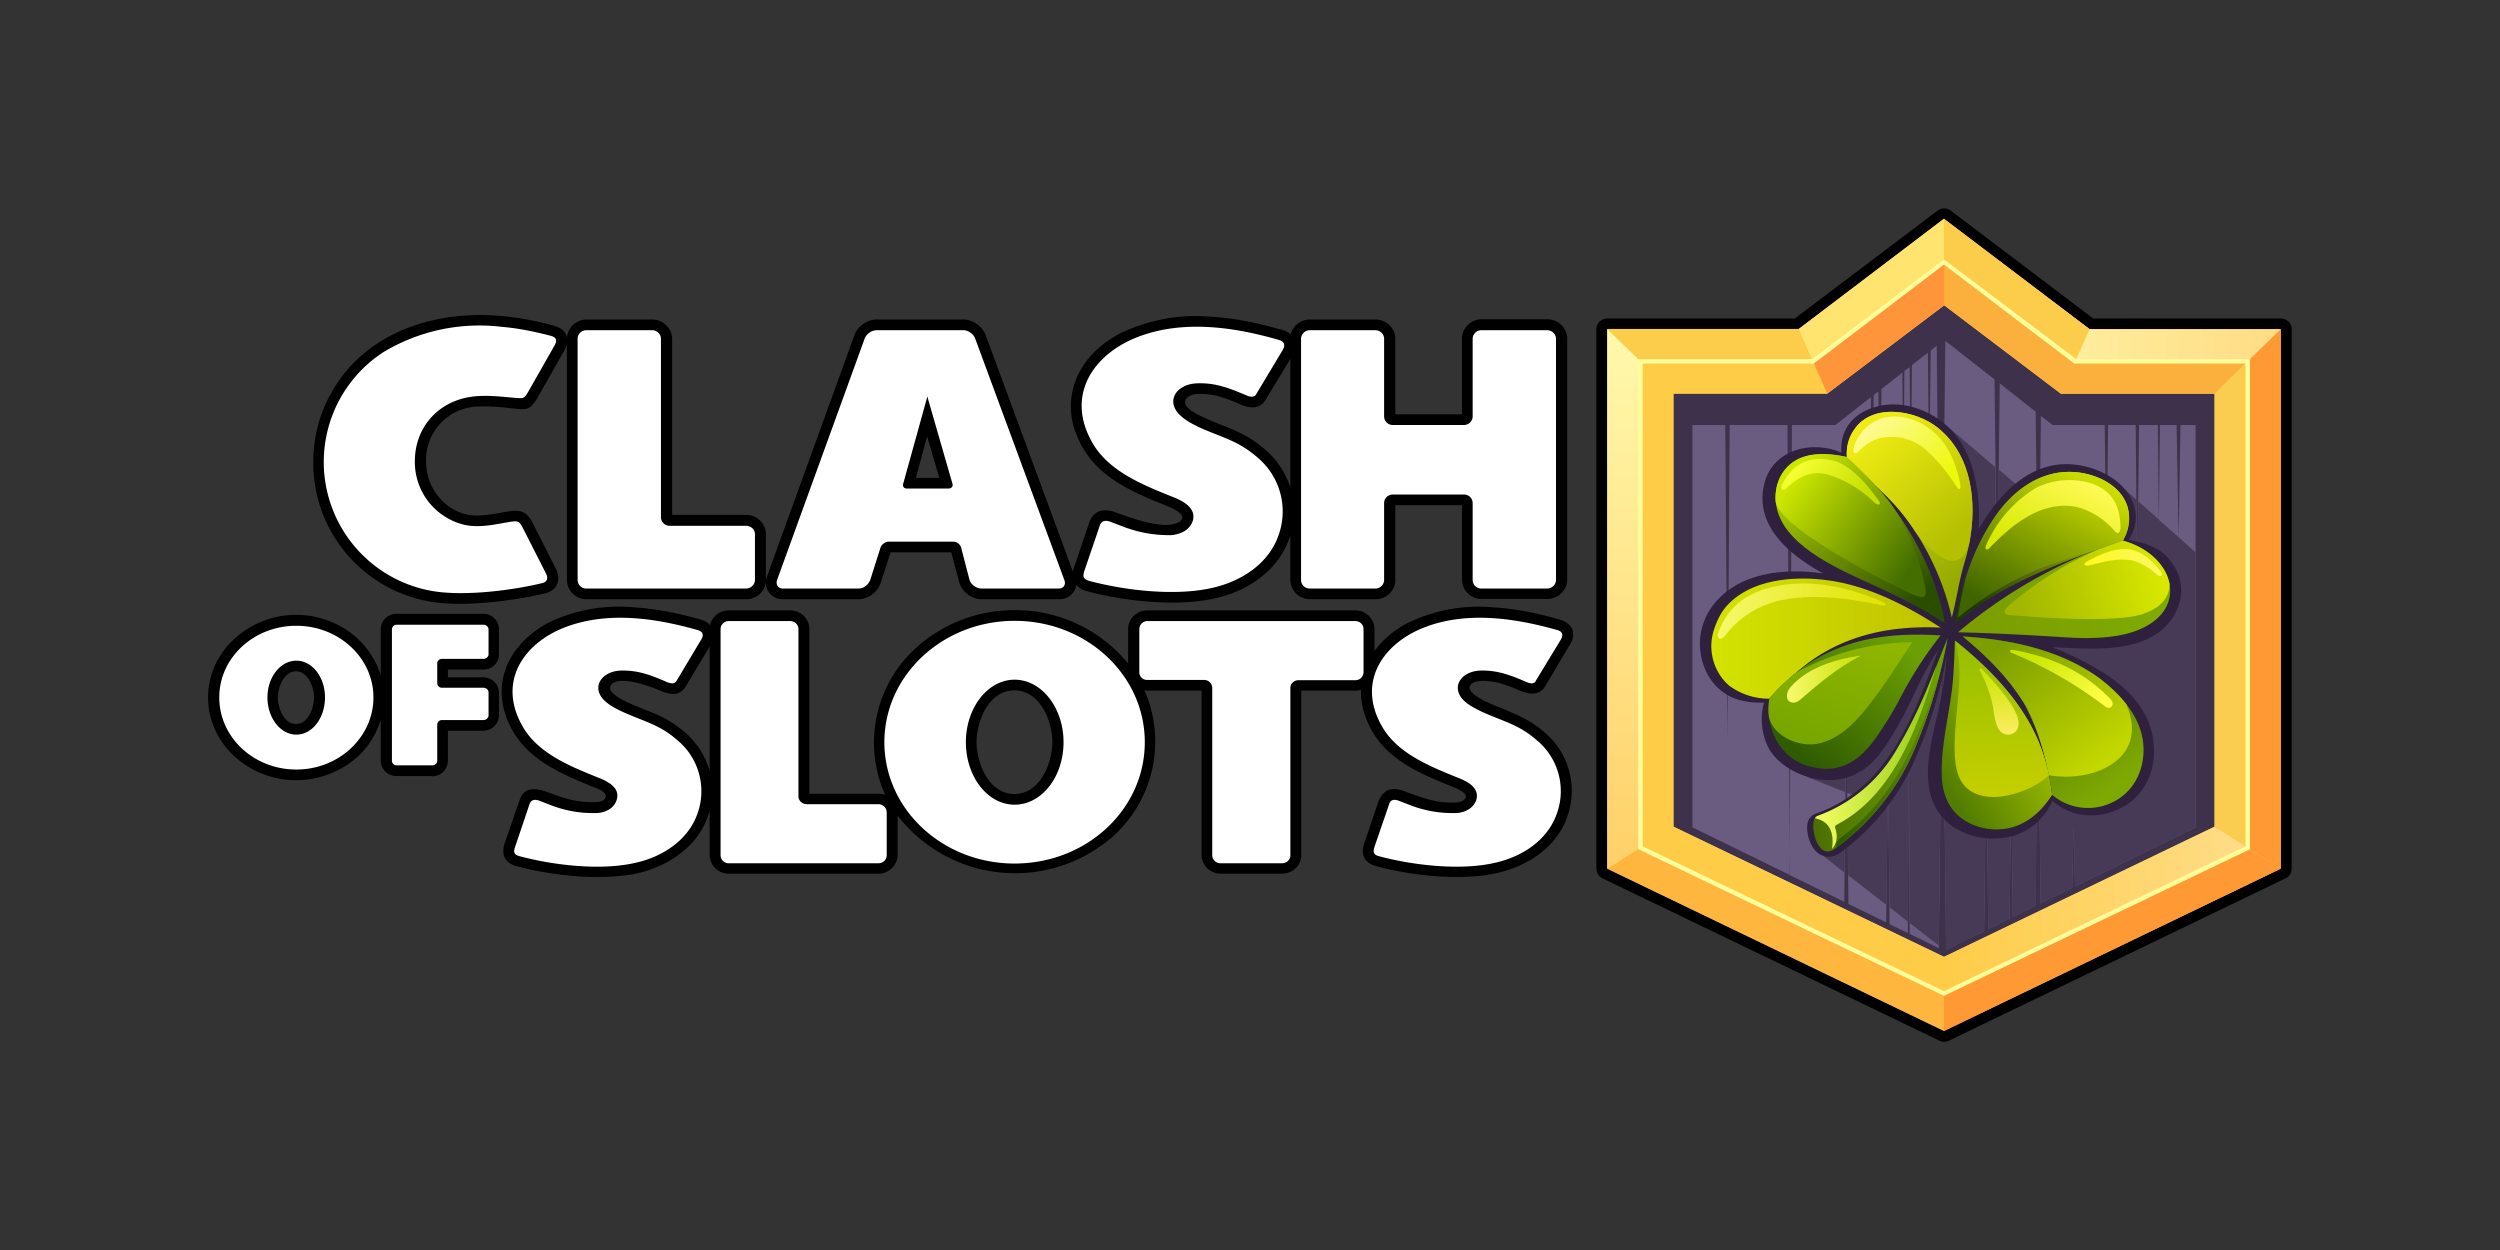 <svg width="96" height="48" viewBox="0 0 96 48" fill="none" xmlns="http://www.w3.org/2000/svg"><rect x="0" y="0" width="96" height="48" fill="#333333" stroke="none"/><path d="M61.72 12.23h7.2l5.48-4.14a.42.42 0 0 1 .51 0l5.47 4.14h7.2c.23 0 .42.18.42.4v20.73c0 .17-.1.32-.26.38l-12.9 6.22a.41.41 0 0 1-.37 0l-12.93-6.23c-.2-.1-.24-.26-.24-.46V12.64c0-.23.2-.41.42-.41Z" fill="#000"/><path fill-rule="evenodd" clip-rule="evenodd" d="M61.72 12.64h7.35l5.58-4.23 5.59 4.23h7.34v20.72L74.65 39.6l-12.93-6.23V12.64Z" fill="#3E314B"/><path fill-rule="evenodd" clip-rule="evenodd" d="M65 16.32h1.25l.09 12.1.08-12.1h2.22l.09 17.28-3.74-1.83V16.32Zm3.81 0h1.67l1.36-1.07.06 4.87.05-4.95.18-.14.06 5.44.06-5.53.8-.63.04 4.06.04-4.13.2-.14.04 4.6.05-4.68.61-.48.05 4.83.06-4.91.23-.18.16 15.24.17-15.43 1.89 1.48.1 8.92.1-8.77 1.38 1.09.1 9.6.1-9.44.45.35h2l.07 5.89.06-5.89h1.06l.06 6.09.07-6.09h.72l.04 3.8.04-3.8h.64l.08 4.34.07-4.34h.58v15.45l-4.63 2.27-.05-2.36-.06 2.41-1.21.6-.1-8.58-.1 8.67-.87.43-.06-5.31-.06 5.37-.82.4-.08-6.8-.08 6.88-1.46.72-.14-12.51-.14 12.45-1.12-.55-.04-6.73-.03 6.7-.7-.34-.06-6.04-.07 5.97-1.45-.71-.08-7.21-.08 7.13-2.1-1.03.09-17.28Z" fill="#6A5C80"/><path fill-rule="evenodd" clip-rule="evenodd" d="m70.16 15.12 4.5-3.4 4.48 3.4h5.9v16.62l-10.39 5-10.39-5V15.12h5.9Zm17.42 18.24V12.64h-7.34L74.65 8.4l-5.58 4.23h-7.35v20.72l12.93 6.23 12.93-6.23Z" fill="#FCCD4B"/><path fill-rule="evenodd" clip-rule="evenodd" d="M62.99 13.87h6.62l-.54-1.23h-7.35L63 13.87Z" fill="#FCCD4B"/><path fill-rule="evenodd" clip-rule="evenodd" d="m74.65 8.4-5.58 4.24.54 1.23 5.04-3.81V8.41Z" fill="#FFE46F"/><path fill-rule="evenodd" clip-rule="evenodd" d="m79.7 13.87.54-1.23-5.59-4.23v1.65l5.04 3.81Z" fill="#FCCD4B"/><path fill-rule="evenodd" clip-rule="evenodd" d="M87.58 12.64h-7.34l-.55 1.23h6.63l1.26-1.23Z" fill="url(#paint0_linear_55138_166160)"/><path fill-rule="evenodd" clip-rule="evenodd" d="M86.32 13.87v18.69l1.26.8V12.64l-1.26 1.23Z" fill="#FF9934"/><path fill-rule="evenodd" clip-rule="evenodd" d="M79.14 15.12h5.9l1.28-1.25h-6.63l-5.04-3.81v1.66l4.49 3.4Z" fill="#FBB03D"/><path fill-rule="evenodd" clip-rule="evenodd" d="m70.16 15.12 4.5-3.4v-1.66l-5.05 3.81.55 1.25Z" fill="#FF953A"/><path fill-rule="evenodd" clip-rule="evenodd" d="M62.99 32.56V13.87l-1.27-1.23v20.72l1.27-.8Z" fill="url(#paint1_linear_55138_166160)"/><path fill-rule="evenodd" clip-rule="evenodd" d="m74.65 36.75-10.39-5V15.11h5.9l-.55-1.25H63v18.69l11.66 5.6v-1.41Z" fill="#FECC47"/><path fill-rule="evenodd" clip-rule="evenodd" d="M74.65 38.15 63 32.55l-1.27.81 12.93 6.23v-1.44Z" fill="#FFB63F"/><path fill-rule="evenodd" clip-rule="evenodd" d="m86.32 32.55-11.67 5.6v1.44l12.93-6.23-1.26-.8Z" fill="#FF9934"/><path fill-rule="evenodd" clip-rule="evenodd" d="m74.65 38.15 11.67-5.6-1.28-.8-10.39 5v1.4Z" fill="url(#paint2_linear_55138_166160)"/><path fill-rule="evenodd" clip-rule="evenodd" d="M85.04 15.12v16.62l1.28.82V13.87l-1.28 1.25Z" fill="#FACD50"/><path d="m69.58 13.8 5.07-3.84 5.08 3.83h6.67v18.82l-11.75 5.63-11.74-5.63V13.79h6.67Zm-6.5.16V32.5l11.57 5.56 11.58-5.56V13.96h-6.58l-5-3.8-5 3.8h-6.58Z" fill="#FFFD99"/><path d="m27.25 24.83-.92 1.53c-.25.42-.67.3-1.03.14-.4-.17-1.6-.6-1.85-.17-.22.36 1.04.8 1.26.9.57.22 1.04.41 1.6.9.47.41.79.93.94 1.48v-4.78Zm.01-.82a.74.74 0 0 1 .72-.57h2.37c.4 0 .73.32.73.72v6.32h2.65c.1 0 .18.01.26.04a4.9 4.9 0 0 1 1.15-5.61 5.6 5.6 0 0 1 3.82-1.48 5.59 5.59 0 0 1 4.36 2.05v-1.32c0-.4.33-.72.73-.72h8c.4 0 .73.32.73.72V25c.31-.43.75-.8 1.26-1.07a6.23 6.23 0 0 1 3.28-.61c.87.05 1.73.23 2.54.46.52.15.7.53.42.98l-.95 1.6c-.2.34-.58.32-.92.18a6.5 6.5 0 0 0-.76-.29c-.26-.08-1.04-.22-1.2.08-.13.25.44.53.63.62.83.38 1.5.54 2.23 1.17a2.94 2.94 0 0 1 .87 3.25c-.2.56-.55 1.02-1 1.37-.48.38-1.07.64-1.67.78-.65.15-1.4.18-2.17.14-.88-.05-1.76-.2-2.49-.4-.46-.12-.61-.44-.46-.88l.52-1.54c.16-.47.46-.66 1.01-.46.7.26 1.2.46 1.97.44.27-.01.4-.14.4-.23 0-.2-.45-.35-.64-.43-1.36-.55-2.64-1.13-3.19-2.57a2.86 2.86 0 0 1-.2-1.1.78.78 0 0 1-.21.03h-2.08v6.31c0 .4-.33.72-.74.72h-2.36a.73.73 0 0 1-.73-.72v-6.31h-2.09l-.1-.01a4.9 4.9 0 0 1-1.17 5.57 5.7 5.7 0 0 1-8.31-.76v1.51a.74.74 0 0 1-.74.72h-5.75a.73.73 0 0 1-.73-.72v-1.7a3.01 3.01 0 0 1-1.07 1.6c-.49.4-1.07.65-1.67.8-.66.14-1.42.17-2.17.13-.88-.05-1.76-.2-2.5-.4-.46-.12-.6-.44-.46-.88l.58-1.68c.17-.5.64-.43 1.02-.3.66.25 1.17.43 1.92.4.14 0 .34-.05.36-.22.02-.19-.35-.31-.5-.37-1.13-.46-2.43-1-3.08-2.16a3.62 3.62 0 0 1-.22-.46c-.3-.8-.24-1.53.07-2.17.3-.62.84-1.13 1.51-1.5a6.23 6.23 0 0 1 3.28-.6c.84.05 1.68.22 2.48.44.18.05.33.09.46.24ZM50.3 12.27h2.52c.42 0 .76.34.76.74v2.9h2.56V13c0-.4.34-.74.75-.74h2.53c.41 0 .76.34.76.74v9.26c0 .4-.35.74-.76.74h-2.53a.75.75 0 0 1-.75-.74V19.4h-2.56v2.87c0 .4-.32.71-.7.74h-2.58a.75.75 0 0 1-.75-.74v-1.7l-.05.13a3.2 3.2 0 0 1-1.05 1.44c-.51.41-1.13.69-1.77.83-.7.16-1.5.2-2.3.15-.93-.05-1.87-.21-2.65-.42a.73.73 0 0 1-.4-.24.64.64 0 0 1-.66.55h-2.97a.92.92 0 0 1-.86-.63l-.31-1.17h-2.33l-.37 1.14a.93.93 0 0 1-.87.66h-2.9a.63.63 0 0 1-.65-.63.76.76 0 0 1-.75.63h-6.13a.75.75 0 0 1-.76-.74V13.2c-.02.1-.07.2-.13.31l-.98 1.73c-.35.6-.49.48-1.1.43a7.88 7.88 0 0 0-1.16-.06 2.05 2.05 0 0 0-2.04 2.1c0 .5.16.95.43 1.3.28.37.66.63 1.1.74.42.1.88.02 1.34-.06.57-.1.92-.2 1.22.38l.9 1.78c.2.4.06.81-.4.93-.67.16-1.55.31-2.41.37-.72.06-1.44.05-2.03-.05a5.4 5.4 0 0 1-4.48-5.36c0-.93.23-1.81.65-2.58 1.28-2.38 4-3.28 6.63-3.02.66.06 1.3.19 1.94.36.3.08.47.22.52.45v.02a.76.76 0 0 1 .75-.7h2.53c.41 0 .76.34.76.74v6.76h2.85c.2 0 .4.09.53.22.14.14.22.32.22.52v1.76l.04-.13 3.36-9.27c.12-.33.48-.6.85-.6H37c.37 0 .72.27.85.6l3.35 9.08.04-.16.59-1.73c.15-.45.55-.55.97-.4.68.25 1.76.64 2.35.44.32-.1.33-.3.06-.47-.24-.16-.65-.3-.8-.36-1.32-.55-2.54-1.18-3.08-2.6a2.8 2.8 0 0 1 .07-2.28c.31-.66.88-1.2 1.6-1.58a6.64 6.64 0 0 1 3.47-.65c.9.05 1.78.23 2.62.47.17.04.33.08.47.21a.76.76 0 0 1 .73-.57Zm-.75 6.44v-4.93l-.95 1.57c-.22.38-.62.33-.97.18a6.34 6.34 0 0 0-.79-.3 2.65 2.65 0 0 0-.85-.1c-.3 0-.66.22-.38.52.25.26.93.52 1.28.66.6.24 1.1.44 1.7.96.46.4.78.9.96 1.44ZM35.6 16.76l-.43 1.59h.9l-.47-1.59Zm-19 13.04h-1.38a.6.6 0 0 1-.6-.59v-1.57a3.12 3.12 0 0 1-.87 1.4c-.61.56-1.45.92-2.38.92-.93 0-1.77-.36-2.38-.93-.62-.57-1-1.37-1-2.25 0-.87.38-1.67 1-2.24a3.5 3.5 0 0 1 2.38-.93c.93 0 1.77.36 2.38.93.4.38.71.86.87 1.39v-1.76a.6.6 0 0 1 .6-.6h3.34c.34 0 .6.27.6.6v.95c0 .17-.06.31-.17.42a.6.6 0 0 1-.43.17h-1.36v.3h1.36a.6.6 0 0 1 .6.58v.88a.6.6 0 0 1-.6.59h-1.36v1.15a.6.6 0 0 1-.6.6Zm-5.23-4.02c-.48 0-.7.63-.7 1 0 .39.22 1.02.7 1.02.47 0 .69-.63.69-1.02 0-.37-.22-1-.69-1Zm27.58.73c-.98 0-1.45 1.18-1.45 1.99 0 .8.47 1.99 1.45 1.99.99 0 1.46-1.18 1.46-2 0-.8-.47-1.98-1.46-1.98Z" fill="#000"/><path fill-rule="evenodd" clip-rule="evenodd" d="m25.97 26.16.95-1.59c.1-.16.1-.3-.11-.37-1.61-.46-3.42-.73-5.04-.14-1.64.6-2.68 2.09-1.72 3.8.58 1.06 1.83 1.56 2.92 2 .26.1.54.24.67.45.15.25.03.57-.2.74a.97.97 0 0 1-.53.17c-.66.02-1.26-.1-1.83-.33l-.39-.15c-.15-.05-.3-.04-.36.15l-.55 1.63c-.07.2-.05.3.18.36 1.31.35 3.12.56 4.45.25 1.03-.23 2.01-.86 2.37-1.88a2.54 2.54 0 0 0-.75-2.81c-.7-.62-1.27-.72-2.13-1.11-.19-.09-.42-.2-.6-.35-.66-.53-.23-1.2.53-1.23.69-.02 1.2.19 1.8.45.11.04.26.08.34-.04Zm24.32-13.48h2.52c.19 0 .34.15.34.33v2.98c0 .18.15.33.33.33h2.73c.19 0 .34-.15.34-.33v-2.98c0-.18.15-.33.33-.33h2.53c.18 0 .34.15.34.33v9.26c0 .18-.16.33-.34.33h-2.53a.33.33 0 0 1-.33-.33v-2.96a.33.33 0 0 0-.34-.32h-2.73a.33.33 0 0 0-.33.32v2.96c0 .18-.15.33-.34.33H50.3a.33.33 0 0 1-.34-.33v-9.26c0-.18.15-.33.34-.33Zm-35.58.85a5.03 5.03 0 0 0 1.86 9.16c1.24.22 3.1-.02 4.26-.3.2-.06.22-.2.14-.36l-.9-1.77c-.14-.27-.2-.26-.49-.22-.6.1-1.2.25-1.8.1a2.48 2.48 0 0 1-1.85-2.42c0-1.41 1.03-2.44 2.44-2.51.48-.03.97.03 1.43.07.3.02.33.03.48-.23l.99-1.74c.13-.22.13-.35-.14-.42-.65-.17-1.27-.29-1.87-.34a7.15 7.15 0 0 0-4.55.98Zm7.8-.85h2.53c.19 0 .34.15.34.33v6.85c0 .18.15.33.33.33h2.94c.18 0 .34.14.34.32v1.76c0 .18-.16.33-.34.33h-6.13a.33.33 0 0 1-.34-.33v-9.26c0-.18.15-.33.34-.33Zm11.14 0H37c.18 0 .39.15.45.33l3.42 9.26c.07.18-.03.33-.21.33h-2.97c-.18 0-.4-.14-.46-.33L36.9 21a.33.33 0 0 0-.28-.2h-2.5c-.12 0-.25.1-.3.2l-.39 1.23c-.06.2-.24.37-.47.37h-2.9c-.18 0-.28-.15-.22-.33l3.36-9.26a.52.52 0 0 1 .46-.33Zm1.96 2.55-.92 3.32c-.05.12.02.21.13.21h1.6c.13 0 .19-.1.15-.2l-.96-3.33Zm12.62-.08 1.02-1.7c.1-.16.1-.32-.12-.39-1.71-.5-3.65-.78-5.36-.15-1.75.64-2.87 2.23-1.84 4.06.62 1.12 1.95 1.65 3.1 2.11.28.11.58.26.72.49.17.27.04.6-.2.78-.16.12-.37.18-.57.2-.7.01-1.35-.12-1.96-.37l-.4-.15c-.17-.06-.33-.04-.39.16l-.59 1.73c-.07.22-.05.32.2.39 1.39.37 3.32.59 4.73.26 1.1-.25 2.14-.92 2.52-2a2.7 2.7 0 0 0-.8-3c-.74-.65-1.35-.76-2.26-1.17-.2-.1-.44-.22-.63-.38-.7-.57-.25-1.27.56-1.3.73-.03 1.28.2 1.92.47.11.05.28.08.35-.04Zm-33 14.24h1.38c.1 0 .18-.08.18-.18v-1.38c0-.1.08-.18.18-.18h1.6c.1 0 .19-.09.19-.18v-.88c0-.1-.09-.18-.19-.18h-1.6a.18.18 0 0 1-.18-.18v-.75c0-.1.08-.18.18-.18h1.6c.1 0 .19-.08.19-.18v-.95c0-.1-.09-.18-.19-.18h-3.34c-.1 0-.18.08-.18.18v5.04c0 .1.08.18.18.18Zm-3.85-5.36c-1.64 0-2.96 1.23-2.96 2.75 0 1.53 1.32 2.77 2.96 2.77 1.63 0 2.96-1.24 2.96-2.77 0-1.52-1.33-2.75-2.96-2.75Zm0 1.34c-.61 0-1.11.63-1.11 1.41 0 .79.5 1.43 1.11 1.43.61 0 1.1-.64 1.1-1.43 0-.78-.49-1.41-1.1-1.41Zm27.58-1.53c-2.76 0-5 2.09-5 4.66 0 2.58 2.24 4.66 5 4.66 2.77 0 5-2.08 5-4.66 0-2.57-2.23-4.66-5-4.66Zm0 2.26c-1.03 0-1.87 1.08-1.87 2.4 0 1.33.84 2.4 1.87 2.4 1.04 0 1.88-1.07 1.88-2.4 0-1.32-.84-2.4-1.88-2.4Zm7.9 7.05h2.37c.18 0 .32-.14.32-.3v-6.43c0-.17.14-.3.31-.3h2.19c.17 0 .31-.14.31-.31v-1.65c0-.17-.14-.31-.31-.31h-8a.31.31 0 0 0-.3.3v1.66c0 .17.13.3.3.3h2.19c.17 0 .31.14.31.31v6.42c0 .17.14.31.32.31Zm12.11-7 .96-1.58c.09-.16.1-.3-.11-.37-1.62-.46-3.43-.73-5.04-.14-1.64.6-2.69 2.09-1.73 3.8.58 1.06 1.84 1.56 2.92 2 .26.1.55.24.67.45.16.25.04.57-.2.74a.97.97 0 0 1-.52.17 4.5 4.5 0 0 1-1.84-.33l-.39-.15c-.15-.05-.3-.04-.35.15l-.56 1.63c-.06.2-.05.3.18.36 1.31.35 3.13.56 4.45.25 1.04-.23 2.01-.86 2.37-1.88a2.53 2.53 0 0 0-.75-2.81c-.7-.62-1.27-.72-2.13-1.11-.18-.09-.41-.2-.6-.35-.65-.53-.23-1.2.54-1.23.68-.02 1.2.19 1.8.45.1.04.26.08.33-.04Zm-30.99-2.3h2.37c.17 0 .31.14.31.3v6.43c0 .17.15.3.32.3h2.75c.18 0 .32.15.32.31v1.65c0 .17-.14.31-.32.31h-5.75a.31.31 0 0 1-.31-.3v-8.7c0-.16.14-.3.31-.3Z" fill="#fff"/><path fill-rule="evenodd" clip-rule="evenodd" d="M74.08 18.33v.04-.05l.33-.8.12 11 .13-11.6.2-.48 1.76 1.5.06 5.55.07-5.46c.52.45.95.8.93.78 0-.01.2-.02.52-.02l.07 6.62.08-6.63 2.5.01.04 3.42.04-3.42.68.01.43.39.03 3.21.04-3.15.79.7v.17-.16l.76.67.65.58v10.56l-4.63 2.27-.05-2.36-.06 2.41-1.21.6-.1-8.58-.09 8.67-.88.43-.06-5.31-.06 5.37-.82.4-.08-6.8-.08 6.88-1.46.72-.14-12.51-.14 12.35-1.12-.87-.03-6.31-.04 6.26-.7-.55-.06-5.39-.06 5.3-1.47-1.14-.03-2.7.18-.4-.2-.07-.02-2.94-.04 2.92-1.5-.6 4.72-11.5Zm-3.22 12.73-.03 2.45-.84-.66.87-1.79Z" fill="#473A56"/><path fill-rule="evenodd" clip-rule="evenodd" d="M74.42 24.97c-.64.93-1.01 2.01-1.59 2.98-.5.85-.98 1.68-2.04 1.94-1 .25-2.32-.24-2.85-1.12a2.4 2.4 0 0 1-.2-1.79 3.1 3.1 0 0 1-1.02-.12c-.99-.32-1.49-1.31-1.44-2.29a2.5 2.5 0 0 1 .8-1.66c1.01-.97 2.6-1.08 3.93-.89-1.28-.7-2.66-1.83-2.26-3.44.31-1.3 1.8-1.7 2.96-1.2-.07-.97.56-1.61 1.5-1.8.86-.18 1.8.14 2.47.7 1.14.95 1.38 2.66 1.3 4.03.78-1.33 1.7-2.18 2.76-2.42.86-.2 1.91.06 2.6.64.67.57.91 1.45.4 2.2.63.1 1.19.3 1.56.75.72.85.54 1.92-.2 2.63-1.07 1-2.95.8-4.3.74 2.06.83 3.65 1.88 3.88 3.55.19 1.28-.43 2.47-1.76 2.83-.75.2-1.54.03-2.11-.48a2.35 2.35 0 0 1-2.08 1.44 2.73 2.73 0 0 1-1.74-.45c-1.46-1.03-.9-2.94-.58-4.36.16-.71.31-1.54.34-2.2a16.97 16.97 0 0 1-1.12 3.76 8.77 8.77 0 0 1-2.97 3.81.7.7 0 0 1-.82.03c-.31-.21-.48-.74-.44-1.1.02-.24.16-.39.39-.46.39-.14.78-.33 1.18-.6 1.86-1.23 2.72-3.65 3.45-5.65Z" fill="#2F213D"/><path fill-rule="evenodd" clip-rule="evenodd" d="M74.79 24.5a19.77 19.77 0 0 1-1.16 3.99 9.02 9.02 0 0 1-3.17 4.1c-.54.39-.83-.4-.83-.87 0-.16.02-.33.2-.4a5.78 5.78 0 0 0 2.84-2.27c.85-1.22 1.55-3.16 2.12-4.55Z" fill="url(#paint3_linear_55138_166160)"/><path fill-rule="evenodd" clip-rule="evenodd" d="M70.55 31.66c2.01-1.06 3.03-3.42 3.8-6.09a18.95 18.95 0 0 1-1.68 3.48 5.78 5.78 0 0 1-2.85 2.27.25.25 0 0 0-.13.1c.5.1.76.46.66 1.18.16-.18.23-.42.14-.75-.03-.1-.05-.13.06-.19Z" fill="url(#paint4_linear_55138_166160)"/><path fill-rule="evenodd" clip-rule="evenodd" d="M74.48 25.89c-.78 2.44-1.71 4.76-3.76 6.25a.48.48 0 0 0-.22.41 9.02 9.02 0 0 0 3.13-4.06c.35-.84.63-1.7.85-2.6Z" fill="url(#paint5_linear_55138_166160)"/><path fill-rule="evenodd" clip-rule="evenodd" d="M74.52 24.1c-2.13-.1-4.01.38-5.51 1.7-.35.3-.7.62-1.07 1.03a2.58 2.58 0 0 1-1.54-.5 2.02 2.02 0 0 1-.58-2.16c.1-.31.24-.6.44-.85.99-1.16 2.88-1.24 4.28-.98 1.33.25 2.66.9 3.98 1.76Z" fill="url(#paint6_linear_55138_166160)"/><path fill-rule="evenodd" clip-rule="evenodd" d="M72.28 23.25c-1.28-.29-3.06-.52-4.32-.08-.7.24-1.28.66-1.73 1.25-.04.06-.12.13-.2.1-.07-.03-.08-.1-.06-.18.3-.89.9-1.44 1.8-1.72 1.37-.42 2.89-.21 4.52.49.16.07.17.19 0 .14Z" fill="url(#paint7_linear_55138_166160)"/><path fill-rule="evenodd" clip-rule="evenodd" d="M74.52 24.4a15.1 15.1 0 0 0-1.6 2.5c-.27.5-.53.92-.85 1.38-.66.97-1.47 1.47-2.61 1.14-1.16-.33-1.68-1.5-1.52-2.59 1.78-2.06 3.9-2.6 6.58-2.43Z" fill="url(#paint8_linear_55138_166160)"/><path fill-rule="evenodd" clip-rule="evenodd" d="M72.03 26.73c.5-.67.94-1.38 1.4-2.07a9.4 9.4 0 0 0-4.46 1.17c-.36.29-.7.62-1.03 1-.03.22-.04.44-.02.66.15.8 1.2 1.24 1.96 1.05.94-.23 1.6-1.07 2.15-1.81Z" fill="url(#paint9_linear_55138_166160)"/><path fill-rule="evenodd" clip-rule="evenodd" d="M71.46 25.17c-.92.13-2.04.45-2.69 1.2-.09.1-.15.21-.15.34-.01.18.1.28.27.27.09 0 .18-.06.26-.13.74-.64 1.41-1.2 2.31-1.68Z" fill="url(#paint10_linear_55138_166160)"/><path fill-rule="evenodd" clip-rule="evenodd" d="M74.68 23.93c-.86-.57-1.74-1-2.65-1.42-1.26-.58-3.31-1.42-3.76-2.84-.2-.66-.05-1.39.46-1.83.57-.5 1.48-.45 2.19-.29 1.17.97 2.2 2.37 2.87 3.72.42.86.74 1.74.89 2.66Z" fill="url(#paint11_linear_55138_166160)"/><path fill-rule="evenodd" clip-rule="evenodd" d="M68.73 17.84c-.4.35-.58.87-.55 1.4.12 1 4 3 5.17 3.54.71.33.65.07.52-.48a8.45 8.45 0 0 0-1.24-2.92c-.53-.7-1.08-1.2-1.71-1.83-.71-.16-1.62-.22-2.2.3Z" fill="url(#paint12_linear_55138_166160)"/><path fill-rule="evenodd" clip-rule="evenodd" d="M68.43 18.63c.18-.4.44-.68.77-.85.38-.2.9-.2 1.33-.05.62.22 1.24.97 1.6 1.48.15.2-.03.2-.15.09a4.44 4.44 0 0 0-1.46-.96c-.4-.17-.78-.23-1.15-.1-.28.1-.58.3-.78.52-.12.12-.23.02-.16-.13Z" fill="url(#paint13_linear_55138_166160)"/><path fill-rule="evenodd" clip-rule="evenodd" d="M74.95 23.71a10.37 10.37 0 0 0-2.2-4.37l-1.83-1.79c-.03-.42.08-.79.32-1.1.7-.97 2.3-.7 3.15-.04 1.55 1.21 1.57 3.48 1.05 5.18-.22.73-.3 1.4-.49 2.12Z" fill="url(#paint14_linear_55138_166160)"/><path fill-rule="evenodd" clip-rule="evenodd" d="M73.55 20.42c.48.66 1.66 1.88 2.07.44.3-1.57.1-3.4-1.23-4.45-.84-.66-2.44-.93-3.15.03-.24.32-.35.69-.32 1.11.39.32.76.7 1.11 1.1.62.6 1.04 1.03 1.52 1.77Z" fill="url(#paint15_linear_55138_166160)"/><path fill-rule="evenodd" clip-rule="evenodd" d="M71.2 17.14c.1-.33.3-.6.55-.8.83-.66 2-.29 2.66.4.48.5.74 1.17.87 1.89.03.13-.06.2-.12.1a6.9 6.9 0 0 0-1.1-1.36 2.02 2.02 0 0 0-1.68-.58c-.4.05-.69.23-.96.5-.22.23-.3.08-.22-.15Z" fill="url(#paint16_linear_55138_166160)"/><path fill-rule="evenodd" clip-rule="evenodd" d="M75.07 23.97a9.73 9.73 0 0 1 1.64-4.27c.66-.9 1.62-1.58 2.74-1.58 1.07 0 2.35.63 2.3 1.83 0 .3-.1.57-.23.81-4.08 1.38-5.4 2.31-6.45 3.2Z" fill="url(#paint17_linear_55138_166160)"/><path fill-rule="evenodd" clip-rule="evenodd" d="M75.5 22.15c-.12.5-.24 1.01-.32 1.56 2.16-1.73 3.75-2.1 5.17-2.55l.15-.05c.33-.13.68-.24 1.02-.35.14-.24.23-.5.24-.81.04-1.2-1.24-1.84-2.31-1.83-1.12 0-2.08.68-2.74 1.58-.47.63-.89 1.44-1.21 2.45Z" fill="url(#paint18_linear_55138_166160)"/><path fill-rule="evenodd" clip-rule="evenodd" d="M76.27 20.93a4.81 4.81 0 0 1 1.87-2.17c.9-.51 2.52-.47 3.06.5.16.28.21.61.23.96.01.14-.07.36-.22.18-.3-.35-.66-.63-1.1-.81-.78-.34-1.64-.13-2.34.3-.5.3-.96.73-1.37 1.15-.11.12-.2.04-.13-.1Z" fill="url(#paint19_linear_55138_166160)"/><path fill-rule="evenodd" clip-rule="evenodd" d="M75.2 24.27a19.1 19.1 0 0 1 5.3-3.16c.33-.13.68-.24 1.02-.35 1.94.52 2.57 2.58.66 3.4-.81.36-1.94.37-2.75.32-1.43-.09-2.87-.17-4.23-.2Z" fill="url(#paint20_linear_55138_166160)"/><path fill-rule="evenodd" clip-rule="evenodd" d="M77.13 23.26c-.17.15-.25.33.05.36 1.1.1 4.12.3 5.09-.04.64-.21 1.04-.58 1.04-1.17-.14-.7-.8-1.38-1.8-1.65l-.84.3a13.5 13.5 0 0 0-3.54 2.2Z" fill="url(#paint21_linear_55138_166160)"/><path fill-rule="evenodd" clip-rule="evenodd" d="M80.14 21.56c.47-.26 1.15-.57 1.7-.45.48.1.82.45 1.14.85.11.14-.04.2-.14.12a2.43 2.43 0 0 0-.86-.53c-.52-.16-1.21.02-1.73.16-.16.04-.32-.04-.1-.15Z" fill="url(#paint22_linear_55138_166160)"/><path fill-rule="evenodd" clip-rule="evenodd" d="M75.37 24.44c2.09.12 3.9.61 5.29 1.63 1.03.82 1.7 1.73 1.65 2.85-.05.9-.53 1.63-1.33 1.95-.74.3-1.58.16-2.18-.35a9.84 9.84 0 0 0-1.12-3.59c-.6-.94-1.4-1.75-2.31-2.49Z" fill="url(#paint23_linear_55138_166160)"/><path fill-rule="evenodd" clip-rule="evenodd" d="M77.68 26.93c.45.71.78 1.79.98 2.74l.02.1c1.74.3 3.88-.64 2.97-2.73-.26-.34-.6-.66-1-.97-1.39-1.02-3.2-1.5-5.28-1.63.9.74 1.72 1.55 2.31 2.5Z" fill="url(#paint24_linear_55138_166160)"/><path fill-rule="evenodd" clip-rule="evenodd" d="M77.31 24.96c1.43.25 2.72.81 3.76 1.92.15.17-.02.41-.23.25a15.74 15.74 0 0 0-3.59-2.06c-.1-.04-.1-.13.06-.11Z" fill="url(#paint25_linear_55138_166160)"/><path fill-rule="evenodd" clip-rule="evenodd" d="M75.07 24.6c-.02.46-.03 1.13-.11 1.84-.13 1.06-.4 2.11-.4 3.19 0 .66.16 1.3.7 1.74.6.49 1.5.61 2.21.33.53-.21.98-.62 1.33-1.18a7.6 7.6 0 0 0-.34-1.56c-.58-1.78-1.94-3.2-3.39-4.36Z" fill="url(#paint26_linear_55138_166160)"/><path fill-rule="evenodd" clip-rule="evenodd" d="M78.46 28.96c-.58-1.78-1.94-3.2-3.39-4.36.08.13.1.37.15.8.13 1.17-.37 3.12-.06 4.24.43 1.55 2.64.95 3.52.13l-.02-.1a7.24 7.24 0 0 0-.2-.71Z" fill="url(#paint27_linear_55138_166160)"/><path fill-rule="evenodd" clip-rule="evenodd" d="M76.1 25.69c.38.4 1.5 1.56 1.41 2.16-.03.21-.18.37-.42.36-.49-.02-.5-.8-.57-1.12a5.05 5.05 0 0 0-.5-1.35c-.03-.06.03-.1.08-.05Z" fill="url(#paint28_linear_55138_166160)"/><defs><linearGradient id="paint0_linear_55138_166160" x1="79.69" y1="13.26" x2="87.58" y2="13.26" gradientUnits="userSpaceOnUse"><stop stop-color="#FEED9D"/><stop offset="1" stop-color="#FFDC84"/></linearGradient><linearGradient id="paint1_linear_55138_166160" x1="62.35" y1="33.36" x2="62.35" y2="12.64" gradientUnits="userSpaceOnUse"><stop stop-color="#FFD068"/><stop offset="1" stop-color="#FFF9AC"/></linearGradient><linearGradient id="paint2_linear_55138_166160" x1="74.65" y1="34.95" x2="86.32" y2="34.95" gradientUnits="userSpaceOnUse"><stop stop-color="#FECC47"/><stop offset="1" stop-color="#FD8"/></linearGradient><linearGradient id="paint3_linear_55138_166160" x1="69.63" y1="28.6" x2="74.79" y2="28.6" gradientUnits="userSpaceOnUse"><stop stop-color="#4B6E00"/><stop offset="1" stop-color="#6EA303"/></linearGradient><linearGradient id="paint4_linear_55138_166160" x1="69.69" y1="29.08" x2="74.36" y2="29.08" gradientUnits="userSpaceOnUse"><stop stop-color="#F6FF64"/><stop offset="1" stop-color="#8FCA10"/></linearGradient><linearGradient id="paint5_linear_55138_166160" x1="70.5" y1="29.22" x2="74.49" y2="29.22" gradientUnits="userSpaceOnUse"><stop stop-color="#2D5900"/><stop offset="1" stop-color="#628E05"/></linearGradient><linearGradient id="paint6_linear_55138_166160" x1="65.72" y1="24.53" x2="74.52" y2="24.53" gradientUnits="userSpaceOnUse"><stop stop-color="#D4E300"/><stop offset="1" stop-color="#BFC200"/></linearGradient><linearGradient id="paint7_linear_55138_166160" x1="65.96" y1="23.47" x2="72.41" y2="23.47" gradientUnits="userSpaceOnUse"><stop stop-color="#F7F86C"/><stop offset="1" stop-color="#DFE300"/></linearGradient><linearGradient id="paint8_linear_55138_166160" x1="69.22" y1="29.04" x2="73.12" y2="24.77" gradientUnits="userSpaceOnUse"><stop stop-color="#305C00"/><stop offset="1" stop-color="#6B9F03"/></linearGradient><linearGradient id="paint9_linear_55138_166160" x1="69.98" y1="28.68" x2="71.3" y2="24.55" gradientUnits="userSpaceOnUse"><stop stop-color="#77A600"/><stop offset="1" stop-color="#8EB500"/></linearGradient><linearGradient id="paint10_linear_55138_166160" x1="68.62" y1="26.08" x2="71.46" y2="26.08" gradientUnits="userSpaceOnUse"><stop stop-color="#F8F96F"/><stop offset="1" stop-color="#C7E200"/></linearGradient><linearGradient id="paint11_linear_55138_166160" x1="69.25" y1="18.33" x2="73.5" y2="23.14" gradientUnits="userSpaceOnUse"><stop stop-color="#A8C900"/><stop offset="1" stop-color="#2A4D00"/></linearGradient><linearGradient id="paint12_linear_55138_166160" x1="68.72" y1="18.58" x2="73.34" y2="21.87" gradientUnits="userSpaceOnUse"><stop stop-color="#CDE800"/><stop offset="1" stop-color="#446E00"/></linearGradient><linearGradient id="paint13_linear_55138_166160" x1="69.03" y1="17.71" x2="71.53" y2="19.33" gradientUnits="userSpaceOnUse"><stop stop-color="#F7FF33"/><stop offset="1" stop-color="#C4DE00"/></linearGradient><linearGradient id="paint14_linear_55138_166160" x1="71.15" y1="17.44" x2="75.41" y2="22.18" gradientUnits="userSpaceOnUse"><stop stop-color="#DDDE0E"/><stop offset="1" stop-color="#95AB00"/></linearGradient><linearGradient id="paint15_linear_55138_166160" x1="71.54" y1="16.76" x2="75.04" y2="20.66" gradientUnits="userSpaceOnUse"><stop stop-color="#EFEC13"/><stop offset="1" stop-color="#B5C002"/></linearGradient><linearGradient id="paint16_linear_55138_166160" x1="72.07" y1="16.15" x2="74.33" y2="18.67" gradientUnits="userSpaceOnUse"><stop stop-color="#FFFA91"/><stop offset="1" stop-color="#ECF90B"/></linearGradient><linearGradient id="paint17_linear_55138_166160" x1="79.91" y1="18.36" x2="77.02" y2="23.78" gradientUnits="userSpaceOnUse"><stop stop-color="#CAD606"/><stop offset="1" stop-color="#1E3C00"/></linearGradient><linearGradient id="paint18_linear_55138_166160" x1="79.91" y1="18.32" x2="77.12" y2="23.56" gradientUnits="userSpaceOnUse"><stop stop-color="#C9DB00"/><stop offset="1" stop-color="#406500"/></linearGradient><linearGradient id="paint19_linear_55138_166160" x1="79.7" y1="18.22" x2="78.03" y2="21.35" gradientUnits="userSpaceOnUse"><stop stop-color="#FFF956"/><stop offset="1" stop-color="#D7EB00"/></linearGradient><linearGradient id="paint20_linear_55138_166160" x1="75.86" y1="23.61" x2="82.65" y2="21.57" gradientUnits="userSpaceOnUse"><stop stop-color="#7C9E00"/><stop offset="1" stop-color="#7EAB03"/></linearGradient><linearGradient id="paint21_linear_55138_166160" x1="77.48" y1="23.03" x2="82.79" y2="21.43" gradientUnits="userSpaceOnUse"><stop stop-color="#A1B600"/><stop offset="1" stop-color="#D9E800"/></linearGradient><linearGradient id="paint22_linear_55138_166160" x1="80.32" y1="21.95" x2="82.74" y2="21.22" gradientUnits="userSpaceOnUse"><stop stop-color="#FFF920"/><stop offset="1" stop-color="#FCF762"/></linearGradient><linearGradient id="paint23_linear_55138_166160" x1="76.7" y1="25.09" x2="80.86" y2="30.47" gradientUnits="userSpaceOnUse"><stop stop-color="#406500"/><stop offset="1" stop-color="#7EA903"/></linearGradient><linearGradient id="paint24_linear_55138_166160" x1="76.75" y1="24.83" x2="80.38" y2="29.51" gradientUnits="userSpaceOnUse"><stop stop-color="#7C9E00"/><stop offset="1" stop-color="#C3D700"/></linearGradient><linearGradient id="paint25_linear_55138_166160" x1="78.21" y1="24.9" x2="80.05" y2="27.28" gradientUnits="userSpaceOnUse"><stop stop-color="#C8E600"/><stop offset="1" stop-color="#FEFE44"/></linearGradient><linearGradient id="paint26_linear_55138_166160" x1="74.38" y1="29.56" x2="78.93" y2="26.8" gradientUnits="userSpaceOnUse"><stop stop-color="#537D00"/><stop offset="1" stop-color="#B5D100"/></linearGradient><linearGradient id="paint27_linear_55138_166160" x1="77.04" y1="30.51" x2="76.71" y2="24.69" gradientUnits="userSpaceOnUse"><stop stop-color="#C5CF00"/><stop offset="1" stop-color="#96BF00"/></linearGradient><linearGradient id="paint28_linear_55138_166160" x1="76.84" y1="28.17" x2="76.7" y2="25.71" gradientUnits="userSpaceOnUse"><stop stop-color="#FCEC61"/><stop offset="1" stop-color="#C8E600"/></linearGradient></defs></svg>
